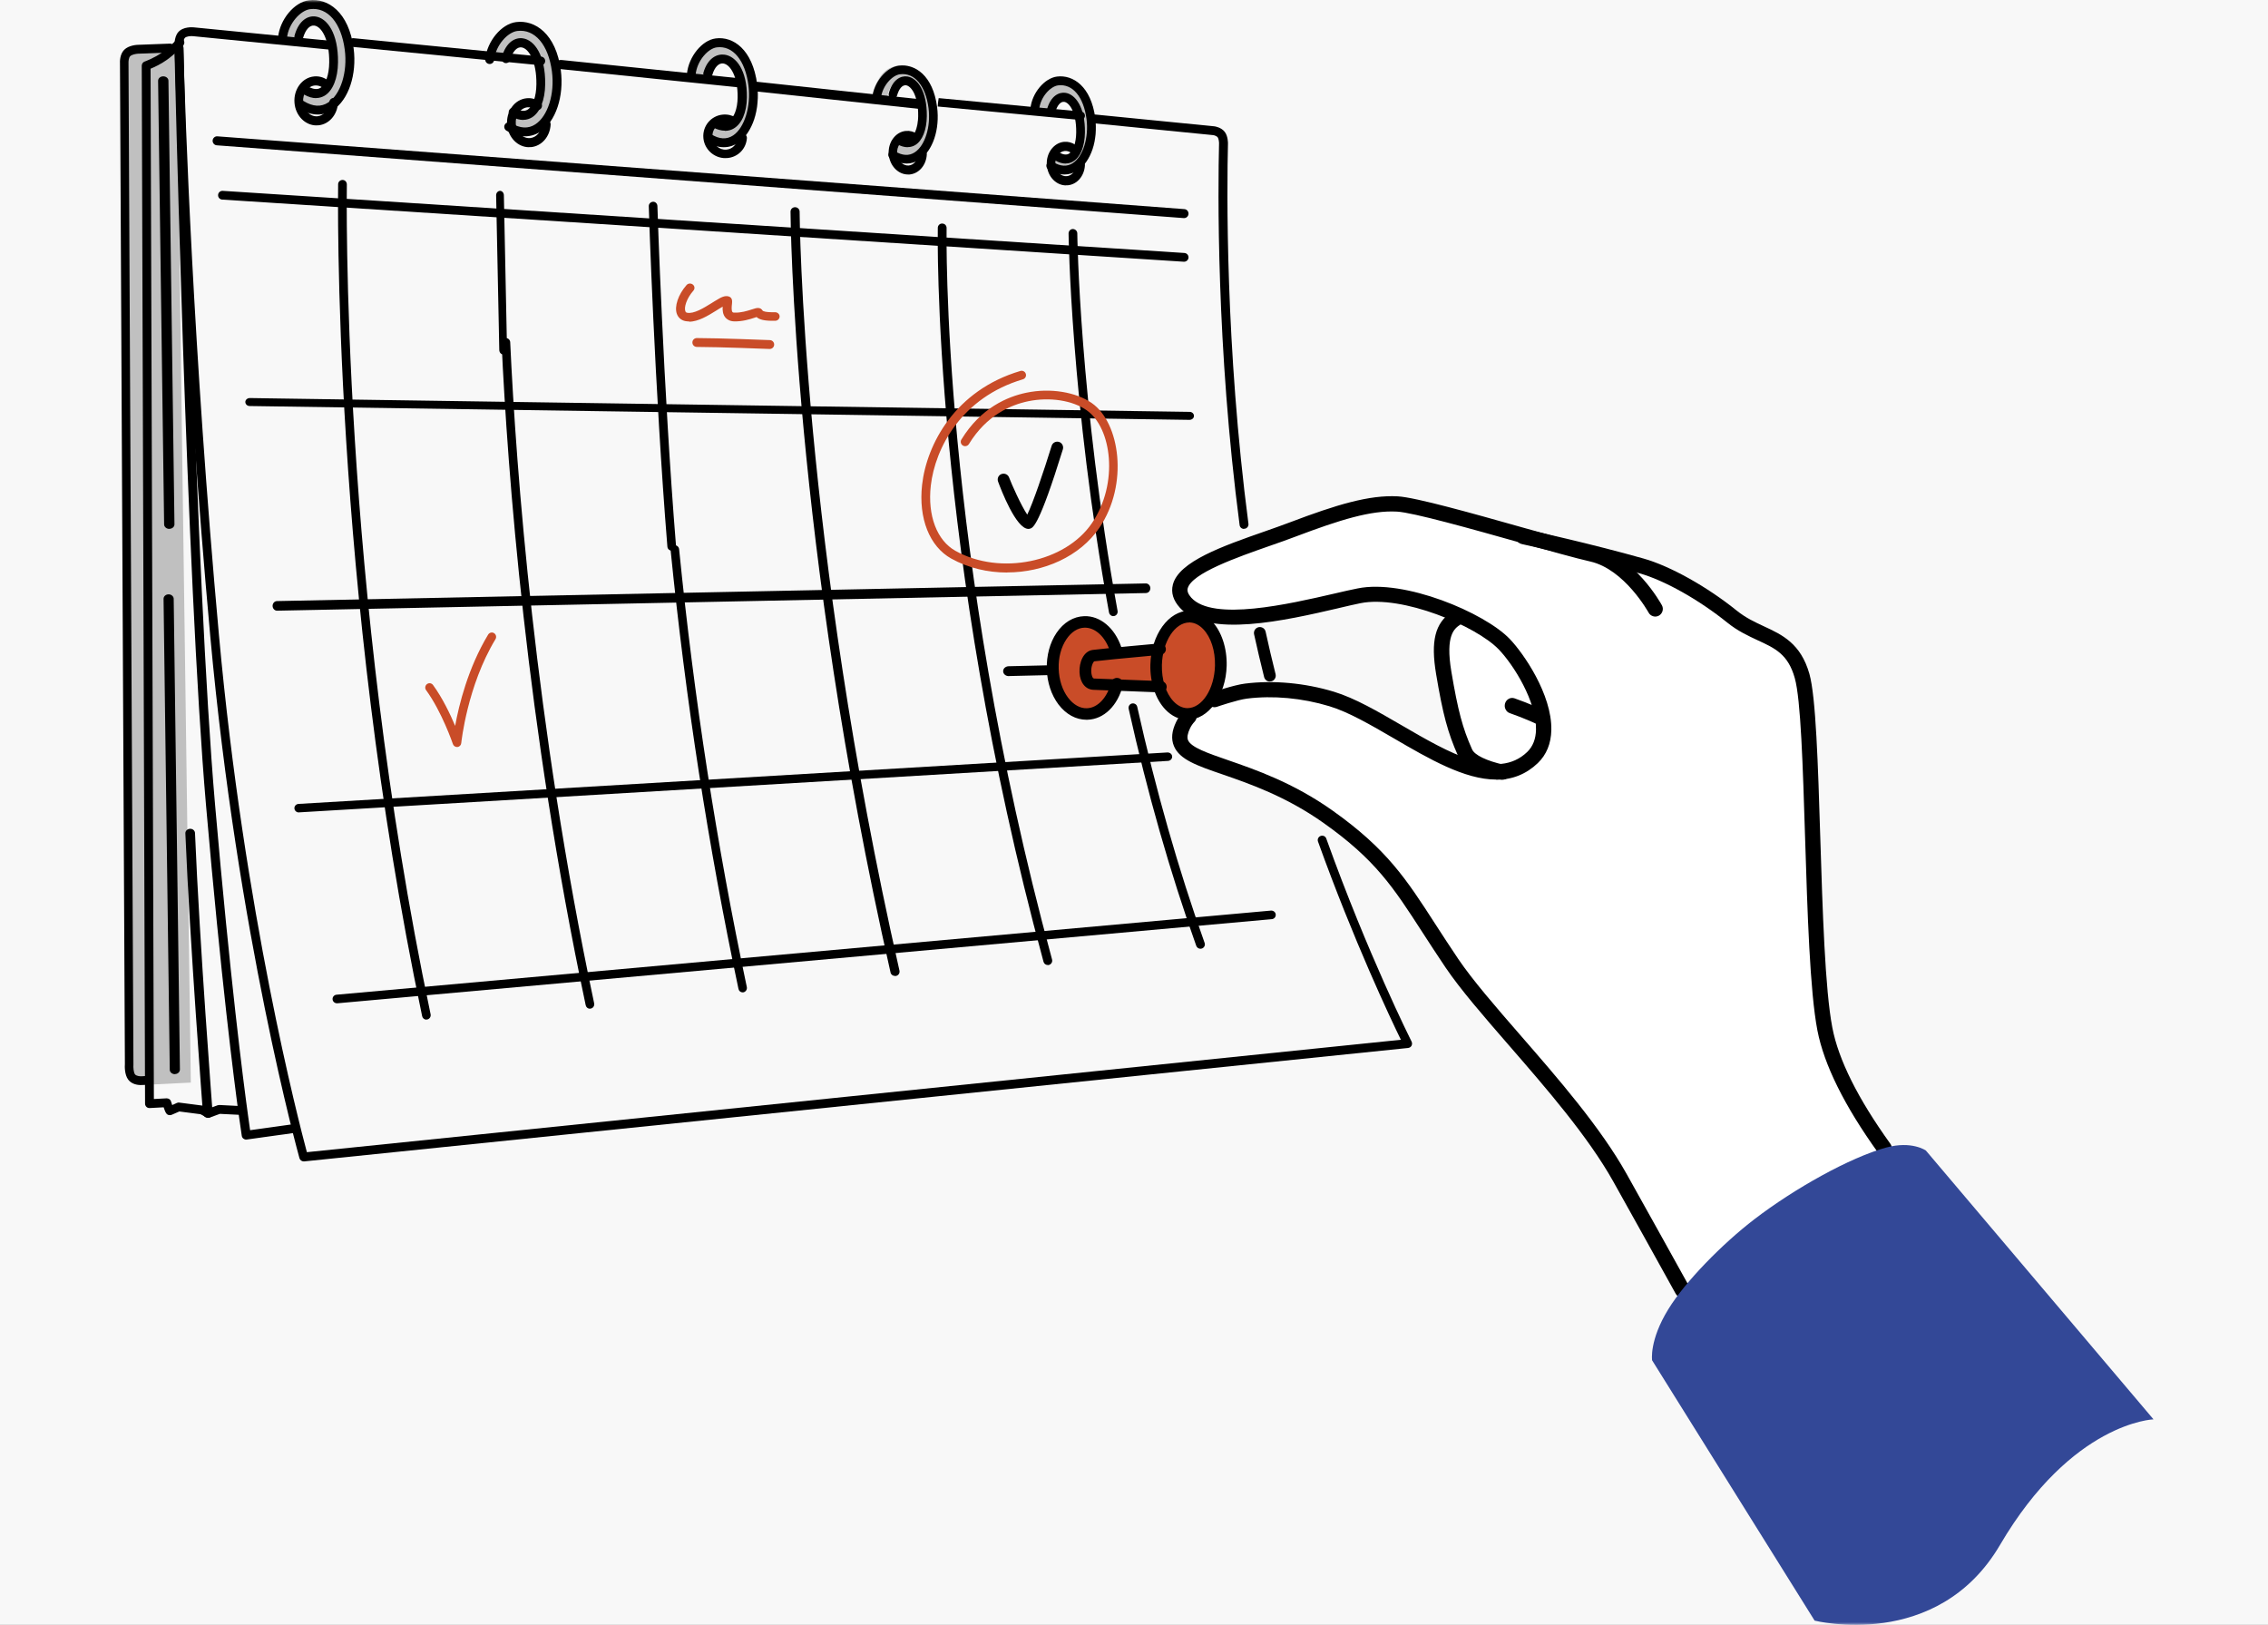 <?xml version="1.0" encoding="UTF-8"?>
<svg width="416px" height="298px" viewBox="0 0 416 298" version="1.1" xmlns="http://www.w3.org/2000/svg" xmlns:xlink="http://www.w3.org/1999/xlink">
    <rect x="0" y="0" width="416" height="298" fill="#333333" stroke="none"/>
    <title>WhenEnroll_Illo_desktop</title>
    <defs>
        <rect id="path-1" x="0" y="0" width="416" height="298"></rect>
    </defs>
    <g id="Blog" stroke="none" stroke-width="1" fill="none" fill-rule="evenodd">
        <g id="Article-NavigatingCoverage-Desktop" transform="translate(-752, -6268)">
            <g id="WhenEnroll_Illo_desktop" transform="translate(752, 6268)">
                <mask id="mask-2" fill="white">
                    <use xlink:href="#path-1"></use>
                </mask>
                <use id="Mask" fill="#F8F8F8" xlink:href="#path-1"></use>
                <g id="ShiningThroughCIDP_Illustrations_00b" mask="url(#mask-2)">
                    <g transform="translate(22, 0)">
                        <polygon id="Path" fill="#C0C0C0" fill-rule="evenodd" points="1.016 10.726 2.492 9.298 10.405 9 13 198.545 3.757 199 1.681 197.557 1 10.726"></polygon>
                        <path d="M224.847,94.108 C224.847,94.108 231.498,91.647 240.099,94.061 C249.423,96.678 260.052,99.342 260.052,99.342 L279.943,104.028 C279.943,104.028 285.241,106.206 289.502,108.698 C293.748,111.189 297.867,114.857 297.867,114.857 C297.867,114.857 306.5,118.148 307.978,121.627 C310.493,127.55 310.352,137.439 310.604,147.892 C310.698,151.716 310.887,161.009 311.185,169.174 C311.468,176.916 311.799,183.451 313.67,191.192 C315.226,197.633 324,210.782 324,210.782 C324,210.782 311.61,215.107 301.217,222.817 C292.144,229.572 287.112,237 287.112,237 C287.112,237 281.185,224.839 271.986,211.064 C266.688,203.134 260.807,196.239 254.297,189.077 C250.885,185.331 247.395,180.943 243.37,175.176 C239.785,170.02 236.734,164.598 232.379,159.505 C229.533,156.182 225.602,152.782 222.394,150.462 C215.838,145.729 207.944,142.72 202.142,140.746 C197.52,139.179 194.186,138.709 194.186,135.277 C194.186,134.493 195.02,131.562 199.029,129.666 C200.617,128.914 202.661,128.162 204.878,127.739 C208.636,127.018 212.913,126.955 216.309,127.394 C224.957,128.522 233.967,134.979 240.539,138.442 C246.294,141.482 250.194,141.639 250.194,141.639 C250.194,141.639 247.741,140.668 246.86,138.959 C244.879,135.104 243.354,127.974 242.505,123.037 C241.294,115.938 245.335,113.227 245.335,113.227 C245.335,113.227 234.989,109.231 229.879,109.434 C224.831,109.638 219.863,111.378 214.926,112.333 C208.007,113.65 201.576,114.167 198.856,113.399 C192.221,111.503 193.887,107.319 195.208,106.143 C198.306,103.416 203.793,101.363 210.161,99.185 C219.611,95.972 224.831,94.108 224.831,94.108 L224.847,94.108 Z" id="Path" fill="#FFFFFF" fill-rule="nonzero"></path>
                        <path d="M30,6.977 C30,6.977 30.687,3.863 32.502,2.228 C34.134,0.749 36.819,0.655 38.299,1.683 C39.596,2.586 40.878,4.486 41.488,6.868 C42.342,10.247 42.113,14.435 40.908,16.771 C38.009,22.408 33.219,18.951 33.219,18.951 L33.89,16.335 C33.89,16.335 36.102,17.674 37.613,16.195 C38.986,14.856 39.352,11.259 39.184,10.138 C38.635,6.557 37.826,4.096 35.721,4.081 C33.6,4.081 33.021,7.288 33.021,7.288 L30.015,6.977 L30,6.977 Z" id="Path" fill="#C0C0C0" fill-rule="evenodd"></path>
                        <path d="M68,10.977 C68,10.977 68.687,7.863 70.502,6.228 C72.134,4.749 74.819,4.655 76.299,5.683 C77.596,6.586 78.878,8.486 79.488,10.868 C80.342,14.247 80.113,18.435 78.908,20.771 C76.009,26.408 71.219,22.951 71.219,22.951 L71.89,20.335 C71.89,20.335 74.102,21.674 75.613,20.195 C76.986,18.856 77.352,15.259 77.184,14.138 C76.62,10.557 75.826,8.096 73.721,8.081 C71.6,8.081 71.021,11.288 71.021,11.288 L68.015,10.977 L68,10.977 Z" id="Path" fill="#C0C0C0" fill-rule="evenodd"></path>
                        <path d="M105,13.676 C105,13.676 105.688,10.734 107.504,9.163 C109.131,7.762 111.807,7.67 113.293,8.655 C114.592,9.502 115.875,11.304 116.485,13.568 C117.346,16.771 117.111,20.744 115.906,22.946 C113.011,28.275 108.223,25.01 108.223,25.01 L108.896,22.531 C108.896,22.531 111.102,23.793 112.62,22.392 C113.981,21.129 114.357,17.71 114.185,16.648 C113.622,13.244 112.839,10.919 110.727,10.904 C108.614,10.904 108.036,13.937 108.036,13.937 L105.031,13.645 L105,13.676 Z" id="Path" fill="#C0C0C0" fill-rule="evenodd"></path>
                        <path d="M138.015,17.338 C138.015,17.338 138.648,14.556 140.297,13.093 C141.793,11.774 144.244,11.694 145.601,12.61 C146.788,13.414 147.975,15.119 148.531,17.257 C149.317,20.28 149.101,24.027 147.991,26.117 C145.324,31.15 140.945,28.063 140.945,28.063 L141.562,25.731 C141.562,25.731 143.581,26.921 144.969,25.603 C146.218,24.413 146.572,21.197 146.403,20.184 C145.894,16.984 145.169,14.781 143.227,14.765 C141.284,14.765 140.76,17.627 140.76,17.627 L138,17.338 L138.015,17.338 Z" id="Path" fill="#C0C0C0" fill-rule="evenodd"></path>
                        <path d="M168.016,20.034 C168.016,20.034 168.645,17.42 170.298,16.026 C171.794,14.79 174.249,14.711 175.603,15.572 C176.799,16.324 177.964,17.936 178.531,19.94 C179.318,22.789 179.098,26.312 177.996,28.284 C175.336,33.027 170.959,30.116 170.959,30.116 L171.573,27.908 C171.573,27.908 173.588,29.035 174.973,27.783 C176.233,26.656 176.563,23.619 176.406,22.68 C175.902,19.658 175.162,17.592 173.226,17.576 C171.29,17.576 170.755,20.284 170.755,20.284 L168,20.018 L168.016,20.034 Z" id="Path" fill="#C0C0C0" fill-rule="evenodd"></path>
                        <path d="M172.618,116.378 C172.618,116.378 174.171,113.913 177.277,114.422 C180.383,114.93 182.293,119.397 182.293,119.397 L190.43,118.55 C190.43,118.55 193.194,111.526 198.101,113.282 C201.906,114.637 202.076,121.938 201.983,122.678 C201.409,127.329 199.514,131.596 194.265,130.256 C192.386,129.779 190.663,125.527 190.663,125.527 L182.541,125.342 C182.541,125.342 181.206,129.024 179.156,130.441 C177.463,131.612 175.258,130.764 173.332,129.548 C172.292,128.885 170.926,125.096 171.003,121.985 C171.081,118.812 172.618,116.347 172.618,116.347 L172.618,116.378 Z" id="Path" fill="#C94C28" fill-rule="evenodd"></path>
                        <g id="Group" stroke-width="1" fill="none" fill-rule="evenodd" transform="translate(193, 91)">
                            <path d="M59.403,51.374 C53.801,51.374 47.324,47.605 41.003,43.93 C36.696,41.427 32.638,39.066 29.002,37.955 C23.977,36.423 18.499,35.922 13.614,36.548 C11.819,36.782 8.058,38.065 8.011,38.081 C7.59,38.221 7.137,38.002 6.981,37.58 C6.841,37.158 7.059,36.704 7.481,36.548 C7.637,36.485 11.445,35.203 13.395,34.953 C18.499,34.296 24.211,34.827 29.454,36.423 C33.262,37.58 37.414,39.989 41.799,42.538 C50.57,47.636 59.653,52.923 65.474,47.339 C66.645,46.229 67.253,44.696 67.285,42.804 C67.378,37.549 63.149,30.667 60.246,27.664 C56.017,23.285 42.174,17.452 34.355,19.062 C33.169,19.313 31.717,19.641 30.204,20.001 C20.824,22.175 6.653,25.444 1.8,20.095 C0.707,18.89 0.317,17.639 0.629,16.388 C1.628,12.447 9.525,9.679 17.157,7.02 C18.811,6.441 20.371,5.894 21.776,5.362 C30.235,2.156 36.134,0.357 41.269,0.639 C44.452,0.811 54.971,3.767 64.257,6.379 C69.516,7.864 74.495,9.256 77.086,9.851 C84.405,11.508 89.04,19.97 89.243,20.329 C89.462,20.72 89.305,21.205 88.915,21.424 C88.525,21.643 88.041,21.487 87.823,21.096 C87.776,21.017 83.328,12.932 76.727,11.43 C74.105,10.836 69.111,9.428 63.82,7.943 C55.08,5.487 44.187,2.422 41.191,2.25 C36.337,1.984 30.609,3.735 22.354,6.863 C20.933,7.395 19.357,7.958 17.703,8.537 C11.148,10.836 2.986,13.682 2.206,16.779 C2.018,17.483 2.284,18.218 3.001,19 C7.215,23.645 21.386,20.376 29.845,18.421 C31.374,18.062 32.841,17.733 34.043,17.483 C42.455,15.747 56.844,21.831 61.417,26.554 C63.914,29.135 69.017,36.517 68.908,42.851 C68.861,45.197 68.081,47.105 66.598,48.528 C64.46,50.577 62.025,51.406 59.388,51.406 L59.403,51.374 Z" id="Path" fill="#000000" fill-rule="nonzero"></path>
                            <path d="M59.403,51.969 C53.645,51.969 47.074,48.153 40.722,44.446 C36.431,41.959 32.404,39.598 28.83,38.518 C23.867,37.017 18.499,36.517 13.692,37.127 C11.96,37.345 8.245,38.612 8.214,38.628 C7.855,38.753 7.481,38.722 7.137,38.565 C6.809,38.409 6.56,38.112 6.435,37.768 C6.185,37.033 6.575,36.251 7.309,36 C7.465,35.938 11.32,34.624 13.349,34.374 C18.546,33.717 24.336,34.249 29.657,35.86 C33.528,37.033 37.71,39.472 42.127,42.037 C50.726,47.042 59.606,52.203 65.115,46.917 C66.161,45.916 66.707,44.524 66.738,42.788 C66.832,37.705 62.696,30.996 59.872,28.071 C55.72,23.786 42.158,18.077 34.527,19.626 C33.387,19.86 32.03,20.173 30.578,20.517 L30.391,20.564 C20.871,22.769 6.497,26.085 1.425,20.47 C0.192,19.109 -0.245,17.686 0.13,16.216 C1.207,11.978 9.244,9.162 17.032,6.441 C18.686,5.862 20.231,5.315 21.636,4.783 C30.172,1.546 36.134,-0.253 41.378,0.029 C44.624,0.201 55.174,3.172 64.491,5.8 C69.501,7.207 74.682,8.662 77.288,9.256 C84.858,10.977 89.633,19.657 89.836,20.017 C90.195,20.689 89.945,21.534 89.274,21.909 C88.947,22.081 88.572,22.128 88.213,22.018 C87.854,21.909 87.558,21.674 87.386,21.346 C87.339,21.268 82.985,13.401 76.68,11.978 C74.042,11.383 69.033,9.976 63.742,8.49 C55.018,6.034 44.171,2.985 41.237,2.828 C36.493,2.562 30.828,4.314 22.634,7.411 C21.214,7.958 19.638,8.506 17.984,9.084 C11.897,11.211 3.563,14.136 2.845,16.92 C2.721,17.42 2.939,17.968 3.501,18.609 C7.481,23.004 21.433,19.782 29.767,17.858 C31.327,17.498 32.779,17.154 33.996,16.92 C42.58,15.153 57.25,21.346 61.9,26.163 C64.444,28.806 69.672,36.36 69.548,42.866 C69.501,45.369 68.658,47.418 67.066,48.95 C64.959,50.968 62.4,52 59.466,52 L59.403,51.969 Z M17.843,35.703 C21.589,35.703 25.49,36.282 29.174,37.392 C32.872,38.518 36.961,40.896 41.3,43.414 C47.542,47.042 53.972,50.78 59.403,50.78 C62.072,50.78 64.288,49.889 66.208,48.059 C67.581,46.745 68.299,44.978 68.33,42.788 C68.44,36.642 63.445,29.432 61.011,26.914 C56.532,22.269 42.423,16.326 34.183,18.015 C32.982,18.265 31.53,18.593 30.001,18.953 C21.402,20.939 7.028,24.255 2.596,19.36 C1.753,18.421 1.441,17.498 1.659,16.591 C2.518,13.182 10.493,10.398 17.531,7.927 C19.185,7.348 20.746,6.801 22.166,6.269 C30.5,3.11 36.29,1.343 41.237,1.608 C44.312,1.78 55.221,4.846 63.992,7.317 C69.282,8.803 74.261,10.21 76.867,10.805 C83.687,12.353 88.151,20.423 88.338,20.767 C88.369,20.845 88.431,20.861 88.478,20.877 C88.51,20.877 88.572,20.892 88.65,20.861 C88.744,20.814 88.79,20.658 88.744,20.564 C88.556,20.22 84.03,11.978 76.976,10.382 C74.339,9.788 69.142,8.318 64.132,6.91 C54.877,4.314 44.406,1.358 41.269,1.186 C36.259,0.92 30.406,2.688 22.01,5.878 C20.606,6.41 19.045,6.957 17.375,7.536 C10.227,10.038 2.143,12.869 1.222,16.498 C0.957,17.561 1.285,18.609 2.252,19.672 C6.872,24.771 20.84,21.549 30.094,19.407 L30.282,19.36 C31.749,19.016 33.122,18.703 34.261,18.468 C42.236,16.826 56.376,22.785 60.683,27.242 C63.648,30.308 67.987,37.377 67.878,42.804 C67.846,44.868 67.175,46.526 65.896,47.762 C59.747,53.658 50.476,48.262 41.518,43.054 C37.164,40.52 33.044,38.127 29.298,36.986 C24.133,35.422 18.514,34.906 13.489,35.547 C11.585,35.797 7.73,37.111 7.683,37.127 C7.574,37.173 7.512,37.299 7.543,37.408 C7.574,37.502 7.715,37.58 7.824,37.549 C7.839,37.549 11.647,36.235 13.536,35.985 C14.925,35.813 16.376,35.719 17.843,35.719 L17.843,35.703 Z" id="Shape" fill="#000000" fill-rule="nonzero"></path>
                        </g>
                        <g id="Group" stroke-width="1" fill="none" fill-rule="evenodd" transform="translate(193, 130)">
                            <path d="M93.587,107.405 C93.305,107.405 93.023,107.249 92.882,106.983 C89.28,100.471 84.894,92.581 81.416,86.398 C76.732,78.024 68.994,69.133 62.165,61.29 C57.622,56.062 53.314,51.115 50.604,47.092 C49.022,44.76 47.644,42.616 46.422,40.722 C41.002,32.347 37.744,27.291 28.126,20.466 C21.155,15.519 14.404,13.203 9.485,11.497 C4.864,9.9 1.809,8.851 0.87,6.613 C0.4,5.501 0.525,4.202 1.261,2.668 C1.559,2.042 1.982,1.431 2.499,0.868 C2.796,0.539 3.313,0.523 3.642,0.821 C3.971,1.118 3.987,1.635 3.689,1.964 C3.282,2.402 2.953,2.871 2.718,3.357 C2.201,4.452 2.076,5.313 2.358,5.971 C3.016,7.552 5.961,8.554 10.018,9.963 C15.046,11.7 21.923,14.064 29.066,19.135 C38.95,26.148 42.459,31.58 47.785,39.829 C49.006,41.723 50.385,43.852 51.951,46.185 C54.614,50.129 58.875,55.044 63.402,60.226 C70.279,68.131 78.08,77.1 82.842,85.616 C86.303,91.799 90.705,99.704 94.308,106.216 C94.527,106.607 94.386,107.092 93.995,107.311 C93.869,107.374 93.744,107.405 93.603,107.405 L93.587,107.405 Z" id="Path" fill="#000000" fill-rule="nonzero"></path>
                            <path d="M93.587,108 C93.07,108 92.616,107.718 92.366,107.28 C88.763,100.768 84.377,92.879 80.915,86.696 C76.263,78.384 68.54,69.508 61.742,61.681 C57.183,56.438 52.876,51.475 50.134,47.421 C48.552,45.089 47.174,42.929 45.936,41.035 C40.563,32.723 37.321,27.698 27.781,20.936 C20.889,16.052 14.184,13.735 9.297,12.044 C4.504,10.401 1.355,9.305 0.321,6.816 C-0.211,5.533 -0.086,4.092 0.729,2.402 C1.058,1.713 1.512,1.056 2.076,0.445 C2.593,-0.118 3.486,-0.15 4.049,0.367 C4.613,0.884 4.645,1.776 4.128,2.339 C3.752,2.731 3.47,3.153 3.266,3.592 C2.828,4.515 2.702,5.235 2.906,5.736 C3.47,7.067 6.446,8.1 10.206,9.399 C15.265,11.152 22.189,13.531 29.41,18.65 C39.388,25.726 42.929,31.204 48.286,39.501 C49.523,41.41 50.902,43.539 52.453,45.84 C55.1,49.754 59.345,54.653 63.841,59.819 C70.749,67.755 78.565,76.74 83.359,85.303 C86.82,91.501 91.222,99.391 94.825,105.902 C95.201,106.576 94.95,107.421 94.277,107.797 C94.073,107.906 93.838,107.969 93.603,107.969 L93.587,108 Z M3.078,1.181 C3.078,1.181 2.953,1.197 2.922,1.244 C2.436,1.76 2.06,2.324 1.778,2.903 C1.12,4.28 0.995,5.407 1.402,6.362 C2.248,8.366 5.193,9.383 9.657,10.917 C14.639,12.639 21.437,14.972 28.47,19.965 C38.182,26.853 41.472,31.94 46.923,40.377 C48.145,42.271 49.539,44.416 51.105,46.748 C53.8,50.74 58.092,55.671 62.619,60.883 C69.464,68.757 77.218,77.679 81.933,86.101 C85.395,92.284 89.797,100.189 93.399,106.701 C93.478,106.842 93.619,106.842 93.697,106.795 C93.807,106.732 93.838,106.607 93.791,106.497 C90.188,99.985 85.802,92.096 82.325,85.897 C77.594,77.429 69.809,68.491 62.948,60.617 C58.421,55.404 54.144,50.489 51.466,46.513 C49.915,44.197 48.536,42.068 47.315,40.189 C42.004,31.971 38.511,26.555 28.721,19.621 C21.641,14.596 14.811,12.248 9.814,10.526 C5.444,9.023 2.561,8.021 1.794,6.206 C1.449,5.376 1.574,4.359 2.17,3.106 C2.42,2.574 2.781,2.042 3.235,1.557 C3.313,1.463 3.313,1.322 3.235,1.244 C3.188,1.197 3.141,1.181 3.078,1.181 L3.078,1.181 Z" id="Shape" fill="#000000" fill-rule="nonzero"></path>
                        </g>
                        <g id="Group" stroke-width="1" fill="none" fill-rule="evenodd" transform="translate(256, 97)">
                            <path d="M67.606,114.403 C67.356,114.403 67.106,114.293 66.949,114.073 C60.823,105.554 57.12,98.089 55.932,91.897 C54.557,84.714 54.104,70.349 53.666,56.471 C53.26,43.474 52.869,31.183 51.76,27.207 C50.462,22.602 47.9,21.407 44.633,19.899 C42.946,19.113 41.039,18.233 39.211,16.755 C33.96,12.512 27.537,8.913 22.88,7.592 C12.878,4.763 1.345,2.249 1.22,2.217 C0.783,2.123 0.501,1.683 0.595,1.259 C0.689,0.819 1.126,0.536 1.548,0.63 C1.658,0.661 13.253,3.192 23.302,6.021 C28.162,7.388 34.804,11.113 40.211,15.482 C41.883,16.834 43.618,17.635 45.29,18.421 C48.634,19.977 51.806,21.439 53.291,26.767 C54.463,30.932 54.838,43.316 55.26,56.424 C55.698,70.255 56.135,84.541 57.495,91.598 C58.636,97.57 62.261,104.816 68.231,113.13 C68.497,113.491 68.418,113.994 68.043,114.261 C67.903,114.371 67.731,114.418 67.575,114.418 L67.606,114.403 Z" id="Path" fill="#000000" fill-rule="nonzero"></path>
                            <path d="M67.606,114.984 C67.153,114.984 66.731,114.764 66.481,114.403 C60.308,105.821 56.573,98.277 55.354,91.991 C53.963,84.761 53.525,70.396 53.088,56.503 C52.682,43.505 52.306,31.246 51.197,27.348 C49.978,23.01 47.634,21.91 44.383,20.417 C42.664,19.616 40.727,18.72 38.836,17.195 C33.632,12.999 27.303,9.431 22.708,8.143 C13.519,5.549 3.127,3.223 1.142,2.783 C0.736,2.689 0.423,2.469 0.22,2.154 C0.017,1.84 -0.046,1.463 0.033,1.101 C0.111,0.74 0.329,0.426 0.642,0.221 C0.955,0.017 1.33,-0.046 1.689,0.033 C2.955,0.316 13.972,2.752 23.474,5.439 C28.396,6.838 35.116,10.594 40.586,15.011 C42.211,16.315 43.899,17.101 45.555,17.871 C48.884,19.411 52.306,21.014 53.885,26.594 C55.073,30.822 55.463,43.222 55.87,56.345 C56.307,70.176 56.745,84.447 58.089,91.456 C59.214,97.35 62.793,104.517 68.731,112.768 C68.95,113.067 69.043,113.444 68.981,113.821 C68.918,114.198 68.715,114.513 68.418,114.733 C68.184,114.906 67.903,115 67.606,115 L67.606,114.984 Z M1.408,1.164 C1.408,1.164 1.314,1.18 1.283,1.196 C1.252,1.211 1.205,1.259 1.189,1.337 C1.173,1.447 1.252,1.573 1.361,1.604 C3.408,2.06 13.832,4.386 23.052,6.98 C27.787,8.315 34.288,11.962 39.586,16.252 C41.352,17.683 43.227,18.547 44.868,19.317 C48.15,20.842 50.963,22.146 52.322,27.018 C53.463,31.073 53.838,43.379 54.244,56.424 C54.682,70.318 55.119,84.635 56.495,91.755 C57.667,97.869 61.339,105.256 67.418,113.711 C67.559,113.916 67.668,113.806 67.731,113.758 C67.793,113.711 67.809,113.648 67.825,113.617 C67.825,113.586 67.825,113.523 67.778,113.444 C61.745,105.051 58.089,97.727 56.932,91.676 C55.573,84.573 55.119,70.255 54.682,56.408 C54.276,43.316 53.885,30.995 52.744,26.892 C51.322,21.832 48.415,20.48 45.055,18.924 C43.352,18.138 41.586,17.305 39.851,15.907 C34.491,11.584 27.943,7.907 23.146,6.555 C13.675,3.883 2.689,1.447 1.47,1.18 C1.439,1.18 1.408,1.18 1.392,1.18 L1.408,1.164 Z" id="Shape" fill="#000000" fill-rule="nonzero"></path>
                        </g>
                        <g id="Group" stroke-width="1" fill="none" fill-rule="evenodd" transform="translate(241, 112)">
                            <path d="M12.558,30.421 C12.558,30.421 12.431,30.421 12.367,30.406 C8.172,29.468 5.74,28.123 4.945,26.309 C3.118,22.197 2.228,18.882 0.988,11.548 C0.003,5.747 0.766,2.604 3.579,0.727 C3.96,0.477 4.469,0.571 4.723,0.946 C4.977,1.322 4.882,1.822 4.5,2.072 C3.007,3.073 1.497,4.684 2.609,11.282 C3.817,18.475 4.675,21.696 6.439,25.668 C6.996,26.919 9.237,28.045 12.733,28.827 C13.178,28.92 13.448,29.358 13.353,29.796 C13.273,30.171 12.924,30.421 12.558,30.421 Z" id="Path" fill="#000000" fill-rule="nonzero"></path>
                            <path d="M12.558,31 C12.447,31 12.351,31 12.24,30.969 C7.854,29.984 5.279,28.529 4.405,26.544 C2.562,22.384 1.656,19.038 0.416,11.642 C-0.601,5.575 0.209,2.275 3.261,0.243 C3.912,-0.195 4.787,-0.023 5.232,0.618 C5.677,1.259 5.502,2.119 4.85,2.557 C3.817,3.245 2.069,4.402 3.213,11.188 C4.421,18.319 5.263,21.524 7.012,25.433 C7.472,26.481 9.666,27.544 12.892,28.264 C13.257,28.342 13.575,28.561 13.782,28.873 C13.988,29.186 14.052,29.561 13.957,29.921 C13.814,30.562 13.241,31 12.574,31 L12.558,31 Z M4.04,1.165 C4.04,1.165 3.944,1.165 3.912,1.197 C1.322,2.932 0.639,5.888 1.576,11.439 C2.8,18.725 3.69,22.009 5.486,26.074 C6.201,27.685 8.553,28.952 12.495,29.827 L12.542,29.827 C12.653,29.827 12.733,29.765 12.765,29.655 C12.781,29.561 12.701,29.421 12.59,29.389 C9.983,28.795 6.694,27.716 5.883,25.887 C4.103,21.868 3.229,18.616 2.005,11.36 C0.829,4.418 2.498,2.666 4.151,1.556 C4.246,1.494 4.278,1.353 4.214,1.243 C4.167,1.181 4.103,1.15 4.024,1.15 L4.04,1.165 Z" id="Shape" fill="#000000" fill-rule="nonzero"></path>
                        </g>
                        <g id="Group" stroke-width="1" fill="none" fill-rule="evenodd" transform="translate(254, 128)">
                            <path d="M6.643,4.408 C6.536,4.408 6.429,4.392 6.322,4.328 C6.291,4.328 3.952,3.208 1.123,2.215 C0.71,2.071 0.481,1.607 0.618,1.175 C0.756,0.743 1.199,0.503 1.612,0.647 C4.517,1.655 6.857,2.776 6.964,2.824 C7.361,3.016 7.53,3.496 7.361,3.912 C7.224,4.216 6.948,4.392 6.643,4.392 L6.643,4.408 Z" id="Path" fill="#000000" fill-rule="nonzero"></path>
                            <path d="M6.643,5 C6.444,5 6.26,4.952 6.077,4.872 C6.046,4.872 3.753,3.768 0.939,2.792 C0.588,2.68 0.313,2.423 0.144,2.071 C-0.024,1.735 -0.039,1.335 0.068,0.983 C0.175,0.631 0.42,0.327 0.756,0.151 C1.077,-0.025 1.444,-0.041 1.796,0.071 C4.395,0.983 6.566,1.975 7.163,2.247 C7.53,2.423 7.774,2.696 7.912,3.064 C8.034,3.416 8.034,3.816 7.881,4.152 C7.667,4.664 7.178,4.984 6.643,4.984 L6.643,5 Z M1.368,1.207 C1.368,1.207 1.291,1.207 1.276,1.223 C1.245,1.223 1.199,1.271 1.169,1.351 C1.138,1.431 1.169,1.495 1.169,1.527 C1.169,1.559 1.215,1.607 1.291,1.639 C4.181,2.648 6.536,3.768 6.566,3.784 L6.643,3.784 C6.643,3.784 6.796,3.752 6.841,3.656 C6.887,3.56 6.841,3.4 6.734,3.352 C6.123,3.064 3.997,2.087 1.444,1.207 C1.413,1.207 1.398,1.207 1.368,1.207 Z" id="Shape" fill="#000000" fill-rule="nonzero"></path>
                        </g>
                        <g id="Group" stroke-width="1" fill="none" fill-rule="evenodd" transform="translate(170, 113)">
                            <path d="M7.285,18.74 C5.441,18.74 3.709,17.793 2.378,16.05 C1.095,14.354 0.341,12.092 0.277,9.692 C0.213,7.278 0.822,4.985 2.009,3.228 C3.26,1.378 4.992,0.324 6.9,0.278 C9.691,0.201 12.257,2.356 13.411,5.765 C13.556,6.177 13.315,6.62 12.882,6.758 C12.449,6.896 11.984,6.666 11.84,6.254 C10.909,3.533 8.985,1.791 6.948,1.852 C5.617,1.883 4.35,2.677 3.42,4.068 C2.41,5.566 1.897,7.537 1.945,9.631 C2.009,11.725 2.635,13.681 3.741,15.118 C4.767,16.463 6.05,17.197 7.397,17.151 C9.498,17.09 11.407,15.103 12.112,12.199 C12.225,11.771 12.657,11.511 13.107,11.603 C13.556,11.695 13.828,12.122 13.732,12.55 C12.834,16.234 10.364,18.648 7.446,18.725 C7.397,18.725 7.349,18.725 7.301,18.725 L7.285,18.74 Z" id="Path" fill="#000000" fill-rule="nonzero"></path>
                            <path d="M7.285,19 C5.345,19 3.533,18.007 2.153,16.203 C0.838,14.461 0.069,12.153 0.004,9.692 C-0.06,7.232 0.566,4.878 1.785,3.075 C3.084,1.149 4.896,0.064 6.884,0.003 C9.787,-0.089 12.465,2.158 13.668,5.673 C13.86,6.223 13.54,6.819 12.962,7.003 C12.385,7.186 11.759,6.88 11.567,6.33 C10.669,3.701 8.857,2.081 6.932,2.112 C5.682,2.142 4.511,2.891 3.613,4.221 C2.635,5.673 2.121,7.599 2.185,9.631 C2.25,11.679 2.859,13.574 3.917,14.965 C4.896,16.249 6.131,16.937 7.349,16.891 C9.338,16.845 11.118,14.935 11.808,12.138 C11.872,11.863 12.048,11.633 12.305,11.481 C12.561,11.328 12.85,11.297 13.139,11.358 C13.427,11.419 13.668,11.588 13.828,11.832 C13.989,12.077 14.037,12.352 13.973,12.627 C13.042,16.417 10.476,18.924 7.43,19 L7.285,19 L7.285,19 Z M7.029,0.538 C7.029,0.538 6.948,0.538 6.9,0.538 C5.088,0.583 3.436,1.592 2.234,3.365 C1.079,5.077 0.47,7.323 0.55,9.677 C0.614,12.031 1.352,14.247 2.602,15.897 C3.869,17.563 5.537,18.48 7.285,18.48 L7.413,18.48 C10.204,18.404 12.577,16.066 13.443,12.505 C13.475,12.367 13.443,12.229 13.379,12.107 C13.299,11.985 13.171,11.908 13.026,11.878 C12.882,11.847 12.738,11.878 12.609,11.939 C12.481,12.015 12.385,12.138 12.353,12.275 C11.615,15.301 9.611,17.38 7.381,17.426 C7.349,17.426 7.301,17.426 7.269,17.426 C5.89,17.426 4.543,16.662 3.501,15.286 C2.378,13.804 1.72,11.817 1.656,9.662 C1.592,7.507 2.137,5.489 3.164,3.946 C4.158,2.479 5.489,1.638 6.916,1.607 C6.948,1.607 6.997,1.607 7.045,1.607 C9.161,1.607 11.134,3.396 12.08,6.192 C12.176,6.468 12.481,6.62 12.786,6.529 C13.074,6.437 13.235,6.131 13.139,5.856 C12.032,2.616 9.627,0.553 7.013,0.553 L7.029,0.538 Z" id="Shape" fill="#000000" fill-rule="nonzero"></path>
                        </g>
                        <g id="Group" stroke-width="1" fill="none" fill-rule="evenodd" transform="translate(189, 112)">
                            <path d="M6.821,19.734 C6.821,19.734 6.775,19.734 6.759,19.734 C5.362,19.719 4.042,19.093 2.939,17.936 C1.184,16.106 0.19,13.088 0.268,9.898 L0.268,9.898 C0.408,4.535 3.514,0.203 7.241,0.266 C8.638,0.281 9.958,0.907 11.061,2.064 C12.816,3.894 13.81,6.912 13.732,10.102 C13.592,15.434 10.502,19.734 6.821,19.734 L6.821,19.734 Z M7.179,1.876 C4.368,1.876 1.992,5.473 1.868,9.945 L1.868,9.945 C1.79,12.713 2.629,15.293 4.088,16.826 C4.88,17.654 5.812,18.108 6.775,18.124 C6.775,18.124 6.806,18.124 6.821,18.124 C9.632,18.124 12.008,14.527 12.132,10.055 C12.21,7.287 11.371,4.707 9.912,3.174 C9.12,2.346 8.188,1.892 7.225,1.876 C7.225,1.876 7.194,1.876 7.179,1.876 Z" id="Shape" fill="#000000" fill-rule="nonzero"></path>
                            <path d="M6.821,20 L6.744,20 C5.284,19.984 3.902,19.328 2.753,18.124 C0.951,16.231 -0.074,13.167 0.004,9.898 C0.144,4.41 3.343,0 7.163,0 L7.241,0 C8.716,0.016 10.098,0.672 11.247,1.876 C13.049,3.769 14.074,6.833 13.996,10.102 C13.856,15.559 10.642,20 6.821,20 L6.821,20 Z M7.163,0.532 C3.622,0.532 0.656,4.722 0.532,9.914 C0.454,13.041 1.433,15.981 3.125,17.764 C4.181,18.874 5.439,19.453 6.759,19.468 L6.821,19.734 L6.821,19.468 C10.362,19.468 13.344,15.262 13.468,10.086 C13.546,6.959 12.567,4.019 10.875,2.236 C9.819,1.126 8.561,0.547 7.241,0.532 L7.163,0.532 L7.163,0.532 Z M6.821,18.389 C5.75,18.389 4.741,17.905 3.902,17.013 C2.396,15.434 1.526,12.791 1.604,9.945 C1.728,5.348 4.213,1.626 7.179,1.626 L7.256,1.626 C8.266,1.626 9.259,2.111 10.114,3.002 C11.62,4.582 12.49,7.224 12.412,10.07 C12.303,14.668 9.803,18.389 6.837,18.389 L6.821,18.389 Z M7.163,1.892 L7.163,2.158 C4.492,2.158 2.225,5.661 2.116,9.961 C2.054,12.666 2.846,15.168 4.275,16.654 C5.02,17.435 5.89,17.858 6.775,17.873 C9.492,17.873 11.744,14.371 11.853,10.07 C11.915,7.365 11.123,4.863 9.694,3.378 C8.949,2.596 8.079,2.174 7.194,2.158 L7.148,1.892 L7.163,1.892 Z M1.06,10.195 L1.06,9.664 C1.06,9.664 1.06,9.664 1.06,9.664 L1.06,10.195 Z" id="Shape" fill="#000000" fill-rule="nonzero"></path>
                        </g>
                        <g id="Group" stroke-width="1" fill="none" fill-rule="evenodd" transform="translate(176, 118)">
                            <path d="M14.907,8.726 C14.907,8.726 14.892,8.726 14.876,8.726 L2.582,8.253 C1.255,8.207 0.351,7.049 0.257,5.311 C0.163,3.588 0.912,1.652 2.441,1.454 C4.267,1.21 14.252,0.295 14.673,0.265 C15.11,0.234 15.516,0.539 15.547,0.981 C15.594,1.408 15.266,1.805 14.814,1.835 C14.705,1.835 4.438,2.78 2.644,3.024 C2.285,3.07 1.786,4.045 1.848,5.25 C1.848,5.402 1.942,6.668 2.613,6.698 L14.907,7.171 C15.36,7.186 15.703,7.552 15.688,7.994 C15.672,8.421 15.313,8.756 14.876,8.756 L14.907,8.726 Z" id="Path" fill="#000000" fill-rule="nonzero"></path>
                            <path d="M14.907,8.985 L14.845,8.985 C14.845,8.985 2.582,8.512 2.582,8.512 C1.115,8.466 0.101,7.216 0.007,5.326 C-0.086,3.481 0.725,1.423 2.426,1.195 C4.282,0.951 14.564,0.006 14.673,0.006 C15.251,-0.055 15.781,0.387 15.844,0.951 C15.906,1.53 15.469,2.033 14.876,2.094 L14.564,2.125 C7.964,2.734 3.752,3.146 2.722,3.283 C2.566,3.329 2.098,4.122 2.16,5.235 C2.192,5.692 2.348,6.424 2.675,6.439 L14.97,6.911 C15.563,6.942 16.015,7.43 16,7.994 C15.968,8.558 15.5,9 14.923,9 L14.907,8.985 Z M14.751,0.509 C14.751,0.509 14.72,0.509 14.705,0.509 C14.611,0.509 4.329,1.454 2.488,1.698 C1.099,1.881 0.444,3.68 0.522,5.296 C0.6,6.896 1.411,7.948 2.597,7.994 L14.892,8.466 L14.892,8.726 C14.892,8.726 14.907,8.466 14.907,8.466 C15.204,8.466 15.438,8.238 15.454,7.963 C15.454,7.674 15.235,7.43 14.939,7.415 L2.644,6.942 C1.755,6.911 1.63,5.524 1.614,5.25 C1.552,4.045 2.051,2.841 2.644,2.75 C3.689,2.612 7.902,2.201 14.502,1.591 L14.814,1.561 C15.11,1.53 15.329,1.271 15.313,0.981 C15.282,0.707 15.048,0.509 14.767,0.509 L14.751,0.509 Z" id="Shape" fill="#000000" fill-rule="nonzero"></path>
                        </g>
                        <g id="Group" stroke-width="1" fill="none" fill-rule="evenodd" transform="translate(162, 122)">
                            <path d="M1.051,1.775 C0.631,1.775 0.285,1.484 0.27,1.113 C0.27,0.729 0.601,0.425 1.021,0.412 L8.949,0.226 C9.399,0.2 9.73,0.518 9.745,0.888 C9.745,1.272 9.414,1.576 8.994,1.59 L1.066,1.775 C1.066,1.775 1.066,1.775 1.051,1.775 Z" id="Path" fill="#000000" fill-rule="nonzero"></path>
                            <path d="M1.066,2 L1.036,2 C0.465,2 0.015,1.616 0,1.113 C0,0.875 0.09,0.637 0.285,0.465 C0.48,0.293 0.736,0.187 1.006,0.187 L8.934,0.001 C9.204,-0.012 9.459,0.068 9.67,0.226 C9.865,0.385 9.985,0.623 10,0.875 C10,1.113 9.91,1.351 9.715,1.524 C9.52,1.696 9.264,1.801 8.994,1.801 L1.066,1.987 L1.066,2 Z M8.994,0.451 C8.994,0.451 8.979,0.451 8.964,0.451 L1.036,0.637 C0.901,0.637 0.766,0.69 0.676,0.782 C0.586,0.875 0.526,0.994 0.541,1.113 C0.541,1.365 0.781,1.563 1.066,1.563 L1.081,1.563 L9.009,1.378 C9.144,1.378 9.279,1.325 9.369,1.232 C9.459,1.14 9.52,1.021 9.52,0.901 C9.52,0.769 9.459,0.65 9.354,0.571 C9.264,0.504 9.144,0.465 9.024,0.465 L8.994,0.451 Z" id="Shape" fill="#000000" fill-rule="nonzero"></path>
                        </g>
                        <path d="M77.196,11.969 C77.196,11.969 77.149,11.969 77.118,11.969 L42.754,8.607 C42.315,8.561 41.971,8.171 42.002,7.736 C42.049,7.3 42.409,6.958 42.864,7.004 L47.612,7.471 L77.275,10.381 C77.713,10.428 78.043,10.817 77.996,11.269 C77.949,11.689 77.604,12 77.196,12 L77.196,11.969 Z" id="Path" fill="#000000" fill-rule="nonzero"></path>
                        <path d="M113.207,15.984 C113.207,15.984 113.16,15.984 113.129,15.984 L80.716,12.664 C80.283,12.616 79.958,12.213 80.004,11.746 C80.051,11.295 80.453,10.956 80.886,11.005 L81.026,11.005 C81.026,11.005 113.284,14.324 113.284,14.324 C113.717,14.372 114.042,14.775 113.996,15.243 C113.949,15.678 113.609,16 113.207,16 L113.207,15.984 Z" id="Path" fill="#000000" fill-rule="nonzero"></path>
                        <path d="M146.873,20 L116.732,16.773 C116.289,16.721 115.957,16.292 116.005,15.795 C116.052,15.314 116.447,14.953 116.906,15.005 L147,18.232 L146.968,19.125 L146.889,20 L146.873,20 Z" id="Path" fill="#000000" fill-rule="nonzero"></path>
                        <path d="M176.202,22 C176.202,22 176.156,22 176.125,22 L150,19.532 L150.062,18.758 L150.171,18 L150.249,18 C150.249,18 176.28,20.454 176.28,20.454 C176.716,20.498 177.042,20.87 176.996,21.301 C176.949,21.703 176.607,22 176.202,22 Z" id="Path" fill="#000000" fill-rule="nonzero"></path>
                        <path d="M206.166,97 C205.761,97 205.418,96.702 205.371,96.294 C201.07,63.606 201.397,34.431 201.6,26.275 C201.6,25.977 201.522,25.412 201.35,25.177 C201.179,24.957 200.743,24.816 200.556,24.785 L178.721,22.62 C178.285,22.573 177.958,22.181 178.004,21.726 C178.051,21.287 178.441,20.957 178.893,21.004 L200.758,23.169 C200.914,23.185 202.021,23.373 202.644,24.189 C203.236,24.957 203.236,26.165 203.236,26.29 C203.034,34.431 202.722,63.48 206.992,96.059 C207.054,96.498 206.743,96.906 206.306,96.969 C206.275,96.969 206.228,96.969 206.197,96.969 L206.166,97 Z" id="Path" fill="#000000" fill-rule="nonzero"></path>
                        <g id="Group" stroke-width="1" fill="none" fill-rule="evenodd" transform="translate(208, 115)">
                            <path d="M2.935,9.732 C2.57,9.732 2.236,9.479 2.14,9.116 C1.472,6.464 0.852,3.828 0.295,1.256 C0.2,0.814 0.486,0.388 0.931,0.293 C1.377,0.198 1.806,0.482 1.902,0.924 C2.458,3.465 3.079,6.101 3.731,8.721 C3.842,9.163 3.572,9.605 3.126,9.716 C3.063,9.732 2.999,9.747 2.92,9.747 L2.935,9.732 Z" id="Path" fill="#000000" fill-rule="nonzero"></path>
                            <path d="M2.935,10 C2.442,10 1.997,9.669 1.87,9.179 C1.202,6.512 0.581,3.86 0.025,1.319 C-0.039,1.035 0.025,0.751 0.168,0.498 C0.327,0.261 0.565,0.088 0.852,0.024 C1.138,-0.039 1.424,0.024 1.663,0.167 C1.917,0.324 2.076,0.561 2.14,0.845 C2.697,3.371 3.301,6.007 3.969,8.643 C4.033,8.927 4.001,9.211 3.842,9.463 C3.699,9.716 3.46,9.89 3.174,9.953 C3.094,9.968 2.999,9.984 2.904,9.984 L2.935,10 Z M1.09,0.545 C1.09,0.545 1.011,0.545 0.979,0.545 C0.836,0.577 0.709,0.656 0.629,0.782 C0.55,0.908 0.518,1.05 0.55,1.192 C1.106,3.734 1.727,6.385 2.395,9.037 C2.474,9.321 2.792,9.511 3.063,9.432 C3.206,9.4 3.333,9.306 3.397,9.179 C3.46,9.053 3.492,8.911 3.46,8.769 C2.792,6.133 2.172,3.497 1.615,0.956 C1.583,0.814 1.504,0.687 1.377,0.608 C1.281,0.545 1.186,0.53 1.09,0.53 L1.09,0.545 Z" id="Shape" fill="#000000" fill-rule="nonzero"></path>
                        </g>
                        <path d="M33.71,213 C33.35,213 33.037,212.765 32.927,212.405 C32.817,211.997 21.56,171.548 16.565,116.655 C11.79,64.158 10.365,21.03 10.036,8.998 C9.989,8.575 9.864,6.883 10.678,5.912 C11.586,4.831 13.387,5.004 13.575,5.019 L38.877,7.51 L38.814,8.325 L38.705,9.124 L13.402,6.633 C12.948,6.586 12.15,6.664 11.899,6.962 C11.602,7.306 11.57,8.293 11.633,8.842 C11.633,8.873 11.633,8.889 11.633,8.92 C11.962,20.889 13.387,64.001 18.162,116.498 C22.797,167.428 32.833,205.872 34.289,211.308 L234.955,190.692 C233.06,186.822 226.327,172.613 219.751,154.347 C219.595,153.924 219.814,153.469 220.237,153.313 C220.659,153.156 221.129,153.376 221.27,153.798 C228.927,175.12 236.834,190.864 236.912,191.021 C237.037,191.256 237.021,191.538 236.912,191.773 C236.787,192.008 236.552,192.164 236.286,192.196 L33.788,213 C33.788,213 33.726,213 33.71,213 L33.71,213 Z" id="Path" fill="#000000" fill-rule="nonzero"></path>
                        <path d="M3.844,199 C3.377,199 2.203,198.906 1.526,198.015 C0.819,197.092 0.879,195.513 0.909,195.122 L0.006,11.644 C-0.009,11.362 -0.054,9.986 0.773,9.142 C1.601,8.297 3.121,8.219 3.302,8.219 L9.187,8 C9.608,8 9.969,8.328 10,8.782 C10.015,9.235 9.683,9.595 9.247,9.626 L3.362,9.845 C2.911,9.861 2.158,10.017 1.872,10.314 C1.601,10.596 1.556,11.284 1.571,11.565 L2.474,195.169 C2.474,195.169 2.474,195.216 2.474,195.231 C2.429,195.747 2.504,196.686 2.76,197.03 C3.001,197.342 3.663,197.405 3.949,197.389 L4.672,197.342 C5.108,197.327 5.469,197.655 5.484,198.109 C5.514,198.562 5.183,198.937 4.747,198.953 L4.039,198.984 C4.039,198.984 3.949,198.984 3.859,198.984 L3.844,199 Z" id="Path" fill="#000000" fill-rule="nonzero"></path>
                        <path d="M23.159,209 C22.761,209 22.411,208.718 22.347,208.311 C22.347,208.311 22.172,207.152 21.838,204.772 C20.947,198.305 18.576,179.812 15.792,147.727 C12.18,106.105 10.016,9.803 10,8.832 C10,8.378 10.35,8.017 10.811,8 C11.273,7.971 11.639,8.346 11.655,8.8 C11.671,9.771 13.835,106.027 17.447,147.586 C20.231,179.639 22.602,198.101 23.493,204.553 C23.668,205.79 23.795,206.698 23.875,207.278 L32.069,206.134 C32.515,206.072 32.928,206.385 32.992,206.823 C33.056,207.262 32.737,207.669 32.292,207.732 L23.286,208.984 C23.286,208.984 23.206,208.984 23.175,208.984 L23.159,209 Z" id="Path" fill="#000000" fill-rule="nonzero"></path>
                        <path d="M195.2,40 C195.2,40 195.153,40 195.137,40 L17.753,26.649 C17.315,26.617 16.971,26.217 17.002,25.77 C17.033,25.322 17.424,24.97 17.863,25.002 L195.247,38.353 C195.685,38.385 196.029,38.785 195.998,39.233 C195.967,39.664 195.607,40 195.184,40 L195.2,40 Z" id="Path" fill="#000000" fill-rule="nonzero"></path>
                        <path d="M195.183,48 C195.183,48 195.152,48 195.136,48 L18.754,36.607 C18.315,36.576 17.971,36.202 18.002,35.75 C18.033,35.298 18.425,34.971 18.864,35.002 L195.246,46.395 C195.685,46.426 196.029,46.8 195.998,47.252 C195.967,47.673 195.606,48 195.183,48 L195.183,48 Z" id="Path" fill="#000000" fill-rule="nonzero"></path>
                        <path d="M196.167,77 L196.167,77 L23.801,74.465 C23.346,74.465 23,74.127 23,73.718 C23,73.31 23.393,73 23.833,73 L27.367,73.056 L196.199,75.535 C196.654,75.535 197,75.873 197,76.282 C197,76.676 196.623,77 196.183,77 L196.167,77 Z" id="Path" fill="#000000" fill-rule="nonzero"></path>
                        <path d="M32.818,149 C32.394,149 32.033,148.684 32.002,148.264 C31.971,147.828 32.316,147.467 32.755,147.437 L192.135,138 C192.606,138 192.967,138.301 192.998,138.721 C193.029,139.157 192.684,139.518 192.245,139.548 L32.865,148.985 C32.865,148.985 32.834,148.985 32.818,148.985 L32.818,149 Z" id="Path" fill="#000000" fill-rule="nonzero"></path>
                        <path d="M39.805,184 C39.397,184 39.036,183.695 39.004,183.282 C38.957,182.855 39.287,182.458 39.742,182.427 L211.117,167.002 C211.556,166.972 211.964,167.277 211.996,167.72 C212.043,168.148 211.713,168.545 211.258,168.575 L39.883,184 C39.883,184 39.836,184 39.805,184 Z" id="Path" fill="#000000" fill-rule="nonzero"></path>
                        <path d="M28.813,112 C28.375,112 28.016,111.61 28,111.136 C28,110.644 28.344,110.254 28.797,110.237 L188.172,107 C188.609,107 188.984,107.373 189,107.864 C189,108.356 188.656,108.746 188.203,108.763 L28.828,112 L28.828,112 L28.813,112 Z" id="Path" fill="#000000" fill-rule="nonzero"></path>
                        <path d="M36.299,21 C35.191,21 34.036,20.651 32.881,19.954 C32.501,19.716 32.375,19.209 32.612,18.829 C32.85,18.448 33.356,18.322 33.736,18.559 C35.397,19.574 36.9,19.653 38.198,18.797 C40.492,17.292 41.774,13.219 41.236,9.114 C40.587,4.185 38.103,1.269 34.875,1.681 C33.134,1.903 30.903,4.28 30.634,7.006 C30.587,7.45 30.191,7.783 29.732,7.735 C29.289,7.687 28.957,7.291 29.005,6.832 C29.337,3.567 31.979,0.381 34.669,0.049 C38.119,-0.395 41.979,2.172 42.866,8.892 C43.483,13.662 41.932,18.306 39.1,20.16 C38.245,20.715 37.296,21 36.299,21 L36.299,21 Z" id="Path" fill="#000000" fill-rule="nonzero"></path>
                        <path d="M35.992,18 C35.366,18 34.599,17.823 33.723,17.307 C33.331,17.082 33.19,16.582 33.41,16.179 C33.629,15.776 34.114,15.631 34.505,15.857 C35.413,16.373 36.164,16.469 36.743,16.131 C37.714,15.551 38.371,13.714 38.387,11.442 C38.434,7.333 37.025,4.9 35.679,4.691 C34.818,4.562 34.02,5.432 33.582,6.979 C33.457,7.414 33.003,7.672 32.58,7.543 C32.158,7.414 31.907,6.947 32.032,6.512 C32.831,3.628 34.568,2.822 35.914,3.031 C37.995,3.337 40.061,6.077 39.999,11.442 C39.967,14.375 39.044,16.647 37.541,17.549 C37.15,17.774 36.634,17.984 35.961,17.984 L35.992,18 Z" id="Path" fill="#000000" fill-rule="nonzero"></path>
                        <path d="M36.047,23 C33.978,23 32.202,21.213 32.017,18.862 C31.816,16.383 33.422,14.209 35.63,14.016 C36.479,13.935 37.313,14.161 38.054,14.66 C38.425,14.918 38.533,15.433 38.286,15.819 C38.039,16.206 37.544,16.318 37.174,16.061 C36.742,15.771 36.263,15.642 35.769,15.674 C34.456,15.787 33.484,17.156 33.607,18.717 C33.731,20.279 34.92,21.438 36.232,21.326 C37.406,21.213 38.317,20.134 38.394,18.749 C38.425,18.299 38.795,17.944 39.243,17.961 C39.691,17.993 40.015,18.379 39.999,18.846 C39.876,21.068 38.347,22.807 36.386,22.984 C36.278,22.984 36.17,22.984 36.062,22.984 L36.047,23 Z" id="Path" fill="#000000" fill-rule="nonzero"></path>
                        <path d="M74.299,25 C73.191,25 72.036,24.651 70.881,23.954 C70.501,23.716 70.375,23.209 70.612,22.829 C70.85,22.448 71.356,22.322 71.736,22.559 C73.397,23.574 74.9,23.653 76.198,22.797 C78.492,21.292 79.774,17.219 79.236,13.114 C78.587,8.185 76.087,5.269 72.875,5.681 C71.134,5.903 68.903,8.28 68.634,11.006 C68.587,11.45 68.191,11.783 67.732,11.735 C67.289,11.687 66.957,11.291 67.005,10.832 C67.337,7.567 69.979,4.381 72.669,4.049 C76.119,3.605 79.979,6.172 80.866,12.892 C81.483,17.662 79.932,22.306 77.1,24.16 C76.245,24.715 75.296,25 74.299,25 L74.299,25 Z" id="Path" fill="#000000" fill-rule="nonzero"></path>
                        <path d="M73.992,22 C73.366,22 72.599,21.823 71.723,21.307 C71.331,21.082 71.19,20.582 71.41,20.179 C71.629,19.776 72.114,19.631 72.505,19.857 C73.413,20.373 74.164,20.469 74.743,20.131 C75.714,19.551 76.371,17.714 76.387,15.442 C76.434,11.333 75.025,8.9 73.679,8.691 C72.818,8.562 72.02,9.448 71.582,10.979 C71.457,11.414 71.003,11.672 70.58,11.543 C70.158,11.414 69.907,10.947 70.032,10.512 C70.831,7.628 72.568,6.822 73.914,7.031 C75.995,7.337 78.061,10.077 77.999,15.442 C77.967,18.375 77.044,20.647 75.541,21.549 C75.15,21.774 74.634,21.984 73.961,21.984 L73.992,22 Z" id="Path" fill="#000000" fill-rule="nonzero"></path>
                        <path d="M75.046,27 C72.977,27 71.201,25.213 71.016,22.862 C70.923,21.687 71.232,20.528 71.896,19.61 C72.576,18.676 73.549,18.113 74.629,18.016 C75.479,17.935 76.313,18.161 77.054,18.66 C77.424,18.918 77.533,19.433 77.285,19.819 C77.038,20.206 76.544,20.318 76.174,20.061 C75.741,19.771 75.263,19.642 74.768,19.674 C74.135,19.739 73.579,20.077 73.163,20.624 C72.746,21.204 72.545,21.944 72.607,22.717 C72.746,24.279 73.919,25.438 75.232,25.326 C76.405,25.213 77.316,24.134 77.394,22.749 C77.424,22.299 77.795,21.928 78.243,21.961 C78.691,21.993 79.015,22.379 78.999,22.846 C78.876,25.068 77.347,26.807 75.386,26.984 C75.278,26.984 75.17,26.984 75.062,26.984 L75.046,27 Z" id="Path" fill="#000000" fill-rule="nonzero"></path>
                        <path d="M110.749,27 C109.715,27 108.65,26.666 107.585,25.999 C107.215,25.761 107.091,25.253 107.323,24.871 C107.554,24.49 108.048,24.363 108.418,24.601 C109.931,25.554 111.304,25.618 112.493,24.824 C114.561,23.426 115.764,19.502 115.286,15.689 C114.7,11.051 112.415,8.303 109.468,8.684 C107.878,8.89 105.841,11.13 105.594,13.688 C105.548,14.133 105.162,14.466 104.714,14.419 C104.282,14.371 103.958,13.974 104.004,13.513 C104.313,10.399 106.767,7.365 109.267,7.048 C112.462,6.619 116.058,9.065 116.876,15.467 C117.447,20.01 116.011,24.411 113.372,26.19 C112.57,26.73 111.69,27 110.78,27 L110.749,27 Z" id="Path" fill="#000000" fill-rule="nonzero"></path>
                        <path d="M110.959,23.968 C110.321,23.968 109.569,23.795 108.702,23.32 C108.293,23.099 108.146,22.609 108.375,22.214 C108.604,21.819 109.111,21.677 109.52,21.898 C110.403,22.372 111.139,22.451 111.695,22.151 C112.643,21.613 113.281,19.922 113.298,17.852 C113.347,14.058 111.973,11.83 110.665,11.64 C109.83,11.529 109.062,12.32 108.653,13.742 C108.522,14.169 108.048,14.422 107.606,14.295 C107.165,14.169 106.903,13.711 107.034,13.284 C107.835,10.581 109.569,9.838 110.926,10.028 C113.003,10.328 115.064,12.857 114.998,17.883 C114.966,20.618 114.05,22.736 112.545,23.589 C112.153,23.81 111.629,24 110.959,24 L110.959,23.968 Z" id="Path" fill="#000000" fill-rule="nonzero"></path>
                        <path d="M111.049,29 C108.985,29 107.212,27.412 107.018,25.33 C106.809,23.127 108.421,21.195 110.614,21.015 C111.468,20.94 112.307,21.15 113.032,21.584 C113.419,21.824 113.532,22.303 113.274,22.663 C113.016,23.022 112.5,23.127 112.113,22.888 C111.694,22.633 111.227,22.528 110.759,22.558 C109.485,22.663 108.55,23.846 108.679,25.195 C108.808,26.543 109.953,27.547 111.227,27.442 C112.371,27.352 113.242,26.408 113.323,25.225 C113.355,24.79 113.742,24.476 114.209,24.491 C114.677,24.521 115.016,24.88 114.999,25.315 C114.87,27.292 113.355,28.835 111.388,28.985 C111.275,28.985 111.162,28.985 111.065,28.985 L111.049,29 Z" id="Path" fill="#000000" fill-rule="nonzero"></path>
                        <path d="M144.241,29.985 C143.296,29.985 142.304,29.678 141.313,29.079 C140.947,28.849 140.825,28.358 141.054,27.989 C141.283,27.621 141.771,27.498 142.137,27.728 C143.494,28.557 144.729,28.634 145.796,27.928 C147.672,26.7 148.754,23.216 148.312,19.824 C147.779,15.711 145.72,13.27 143.067,13.623 C141.633,13.807 139.804,15.772 139.575,18.044 C139.529,18.473 139.148,18.796 138.706,18.75 C138.279,18.704 137.959,18.32 138.004,17.875 C138.294,15.066 140.566,12.334 142.869,12.042 C145.827,11.659 149.136,13.854 149.883,19.625 C150.417,23.707 149.09,27.667 146.665,29.263 C145.918,29.754 145.11,30 144.256,30 L144.241,29.985 Z" id="Path" fill="#000000" fill-rule="nonzero"></path>
                        <path d="M144.47,27 C143.922,27 143.253,26.843 142.492,26.402 C142.112,26.182 141.975,25.695 142.188,25.301 C142.401,24.908 142.872,24.767 143.253,24.987 C143.998,25.412 144.607,25.49 145.063,25.223 C145.854,24.751 146.402,23.178 146.417,21.307 C146.463,17.438 145.078,15.786 144.211,15.645 C143.526,15.535 142.887,16.258 142.538,17.532 C142.416,17.957 141.975,18.208 141.564,18.082 C141.153,17.957 140.91,17.5 141.031,17.076 C141.731,14.559 143.253,13.852 144.439,14.025 C146.25,14.292 148.045,16.651 147.999,21.307 C147.969,23.839 147.178,25.82 145.869,26.607 C145.519,26.811 145.063,26.984 144.485,26.984 L144.47,27 Z" id="Path" fill="#000000" fill-rule="nonzero"></path>
                        <path d="M144.538,32 C142.74,32 141.197,30.402 141.017,28.326 C140.927,27.271 141.197,26.249 141.781,25.434 C142.38,24.603 143.22,24.092 144.164,24.012 C144.913,23.948 145.632,24.14 146.276,24.587 C146.636,24.843 146.741,25.354 146.501,25.737 C146.261,26.121 145.782,26.233 145.422,25.977 C145.078,25.737 144.688,25.626 144.298,25.658 C143.789,25.705 143.339,25.977 143.01,26.44 C142.665,26.92 142.5,27.543 142.56,28.182 C142.665,29.476 143.609,30.434 144.688,30.354 C145.632,30.259 146.366,29.364 146.441,28.214 C146.471,27.75 146.846,27.415 147.265,27.431 C147.7,27.463 148.014,27.846 147.999,28.31 C147.895,30.291 146.561,31.84 144.838,32 C144.748,32 144.643,32 144.553,32 L144.538,32 Z" id="Path" fill="#000000" fill-rule="nonzero"></path>
                        <path d="M173.241,32 C172.29,32 171.292,31.702 170.31,31.089 C169.935,30.854 169.811,30.352 170.045,29.975 C170.278,29.598 170.777,29.473 171.151,29.708 C172.508,30.54 173.724,30.603 174.784,29.912 C176.655,28.688 177.73,25.218 177.294,21.843 C176.764,17.746 174.722,15.313 172.071,15.658 C170.653,15.846 168.828,17.809 168.61,20.053 C168.563,20.493 168.174,20.823 167.722,20.776 C167.285,20.729 166.958,20.336 167.004,19.881 C167.285,17.071 169.561,14.339 171.869,14.041 C174.815,13.664 178.136,15.862 178.884,21.623 C179.414,25.705 178.089,29.677 175.657,31.262 C174.909,31.749 174.098,32 173.241,32 L173.241,32 Z" id="Path" fill="#000000" fill-rule="nonzero"></path>
                        <path d="M173.476,30 C172.918,30 172.266,29.839 171.506,29.406 C171.118,29.181 170.978,28.683 171.196,28.282 C171.413,27.88 171.894,27.736 172.282,27.961 C173.011,28.378 173.616,28.458 174.066,28.186 C174.842,27.72 175.385,26.162 175.4,24.3 C175.447,20.462 174.082,18.808 173.213,18.68 C172.546,18.583 171.925,19.29 171.568,20.542 C171.444,20.976 170.994,21.233 170.575,21.104 C170.156,20.976 169.908,20.51 170.032,20.077 C170.73,17.556 172.251,16.849 173.445,17.026 C175.245,17.299 177.061,19.659 176.998,24.3 C176.967,26.837 176.176,28.812 174.857,29.599 C174.516,29.807 174.051,29.984 173.461,29.984 L173.476,30 Z" id="Path" fill="#000000" fill-rule="nonzero"></path>
                        <path d="M173.538,34 C172.696,34 171.884,33.658 171.241,33.024 C170.537,32.341 170.108,31.381 170.016,30.323 C169.832,28.127 171.256,26.191 173.171,26.012 C173.921,25.947 174.641,26.142 175.284,26.582 C175.652,26.842 175.759,27.363 175.514,27.753 C175.269,28.143 174.779,28.257 174.411,27.997 C174.074,27.753 173.676,27.655 173.293,27.688 C172.237,27.785 171.471,28.908 171.578,30.177 C171.624,30.811 171.884,31.381 172.298,31.788 C172.696,32.178 173.186,32.357 173.676,32.308 C174.61,32.227 175.345,31.332 175.407,30.209 C175.437,29.738 175.805,29.396 176.249,29.412 C176.693,29.445 177.015,29.835 176.999,30.307 C176.892,32.276 175.56,33.837 173.829,33.984 C173.737,33.984 173.63,33.984 173.538,33.984 L173.538,34 Z" id="Path" fill="#000000" fill-rule="nonzero"></path>
                        <path d="M56.199,187 C55.83,187 55.507,186.734 55.43,186.359 C38.806,107.404 40.02,34.532 40.02,33.798 C40.02,33.344 40.404,33 40.834,33 C41.28,33 41.618,33.375 41.618,33.829 C41.618,34.548 40.404,107.248 56.982,186.015 C57.074,186.453 56.798,186.875 56.368,186.969 C56.306,186.969 56.26,186.984 56.199,186.984 L56.199,187 Z" id="Path" fill="#000000" fill-rule="nonzero"></path>
                        <path d="M70.297,65 C69.91,65 69.593,64.653 69.579,64.196 C69.428,56.744 69,35.835 69,35.804 C69,35.347 69.359,35 69.717,35 C70.117,35 70.421,35.378 70.421,35.819 C70.421,35.867 70.848,56.744 71,64.149 C71,64.606 70.697,64.968 70.31,64.984 C70.31,64.984 70.31,64.984 70.297,64.984 L70.297,65 Z" id="Path" fill="#000000" fill-rule="nonzero"></path>
                        <path d="M86.198,185 C85.83,185 85.507,184.733 85.43,184.357 C74.519,132.845 71.076,86.118 70.001,62.849 C69.985,62.394 70.323,62.018 70.754,62.002 C71.184,61.971 71.568,62.331 71.583,62.771 C72.659,85.993 76.102,132.609 86.982,184.011 C87.074,184.451 86.798,184.874 86.368,184.969 C86.306,184.969 86.26,184.984 86.198,184.984 L86.198,185 Z" id="Path" fill="#000000" fill-rule="nonzero"></path>
                        <path d="M101.19,100.984 C100.779,100.984 100.444,100.673 100.413,100.253 C98.067,71.31 96.985,37.98 97,37.793 C97,37.342 97.381,37.016 97.808,37 C98.25,37 98.585,37.373 98.585,37.824 C98.585,38.011 99.651,71.263 101.998,100.129 C102.028,100.565 101.708,100.953 101.282,101 C101.267,101 101.236,101 101.221,101 L101.19,100.984 Z" id="Path" fill="#000000" fill-rule="nonzero"></path>
                        <path d="M114.21,182 C113.847,182 113.529,181.75 113.453,181.36 C107.925,155.308 103.745,128.241 101.004,100.894 C100.959,100.457 101.277,100.051 101.701,100.004 C102.14,99.958 102.519,100.285 102.564,100.722 C105.29,128.007 109.47,155.027 114.982,181.017 C115.073,181.454 114.801,181.875 114.392,181.984 C114.331,181.984 114.286,182 114.225,182 L114.21,182 Z" id="Path" fill="#000000" fill-rule="nonzero"></path>
                        <path d="M142.147,178.984 C141.762,178.984 141.425,178.733 141.345,178.356 C123.385,99.147 123,39.414 123,38.817 C123,38.361 123.369,38 123.834,38 L123.834,38 C124.283,38 124.668,38.361 124.668,38.817 C124.668,39.414 125.053,98.99 142.981,178.01 C143.077,178.45 142.804,178.89 142.355,178.984 C142.291,178.984 142.227,179 142.179,179 L142.147,178.984 Z" id="Path" fill="#000000" fill-rule="nonzero"></path>
                        <path d="M170.186,176.984 C169.827,176.984 169.498,176.749 169.404,176.387 C148.903,101.1 149.999,42.384 150.014,41.787 C150.014,41.332 150.39,40.97 150.844,41.002 C151.298,41.002 151.642,41.379 151.626,41.834 C151.626,42.416 150.531,100.911 170.969,175.963 C171.094,176.403 170.828,176.843 170.406,176.969 C170.327,176.984 170.265,177 170.186,177 L170.186,176.984 Z" id="Path" fill="#000000" fill-rule="nonzero"></path>
                        <path d="M182.211,113 C181.823,113 181.497,112.734 181.419,112.342 C174.388,73.616 174,43.112 174,42.814 C174,42.36 174.357,42 174.792,42 C175.226,42.016 175.599,42.36 175.599,42.799 C175.599,43.096 175.987,73.476 182.987,112.045 C183.065,112.483 182.785,112.906 182.335,112.984 C182.289,112.984 182.242,112.984 182.195,112.984 L182.211,113 Z" id="Path" fill="#000000" fill-rule="nonzero"></path>
                        <path d="M198.185,174 C197.858,174 197.546,173.796 197.421,173.467 C192.632,160.046 188.451,145.418 185.019,129.991 C184.925,129.552 185.19,129.113 185.627,129.019 C186.064,128.925 186.501,129.191 186.594,129.63 C190.026,145.011 194.176,159.56 198.95,172.918 C199.106,173.342 198.887,173.796 198.466,173.953 C198.372,173.984 198.279,174 198.201,174 L198.185,174 Z" id="Path" fill="#000000" fill-rule="nonzero"></path>
                        <path d="M61.822,137 C61.485,137 61.179,136.783 61.072,136.457 C61.056,136.395 59.034,130.515 56.155,126.574 C55.894,126.218 55.971,125.721 56.323,125.457 C56.675,125.194 57.166,125.271 57.426,125.628 C59.172,128.017 60.581,130.98 61.485,133.121 C62.174,129.305 63.844,122.494 67.536,116.382 C67.765,116.009 68.256,115.885 68.623,116.118 C68.991,116.351 69.113,116.847 68.884,117.219 C63.691,125.799 62.619,136.178 62.603,136.286 C62.573,136.659 62.282,136.953 61.914,137 C61.883,137 61.853,137 61.822,137 L61.822,137 Z" id="Path" fill="#C94C28" fill-rule="nonzero"></path>
                        <path d="M162.721,105 C159.171,105 155.606,104.178 152.479,102.441 C148.492,100.224 146.443,95.045 147.131,88.92 C147.96,81.508 153.183,71.584 165.16,68.033 C165.582,67.909 166.035,68.142 166.161,68.576 C166.286,68.995 166.051,69.444 165.613,69.568 C154.387,72.887 149.508,82.159 148.726,89.091 C148.116,94.564 149.852,99.139 153.261,101.03 C161.454,105.589 173.384,103.155 178.294,95.929 C183.251,88.625 181.906,78.453 177.325,75.244 C174.729,73.429 170.539,72.778 166.614,73.584 C163.44,74.236 158.968,76.127 155.716,81.446 C155.481,81.818 154.981,81.942 154.605,81.71 C154.23,81.477 154.105,80.981 154.34,80.609 C157.889,74.809 162.799,72.732 166.286,72.018 C170.617,71.119 175.323,71.879 178.263,73.926 C183.423,77.539 185.065,88.812 179.639,96.813 C176.09,102.054 169.429,104.984 162.721,104.984 L162.721,105 Z" id="Path" fill="#C94C28" fill-rule="nonzero"></path>
                        <g id="Group" stroke-width="1" fill="none" fill-rule="evenodd" transform="translate(161, 81)">
                            <path d="M5.625,15.732 C3.411,15.732 0.35,7.306 0.318,7.227 C0.161,6.801 0.381,6.328 0.805,6.186 C1.229,6.028 1.7,6.249 1.841,6.675 C2.297,7.921 4.416,12.623 5.453,13.886 C6.363,12.276 8.467,6.296 10.147,0.852 C10.273,0.426 10.744,0.19 11.168,0.316 C11.592,0.442 11.827,0.9 11.701,1.341 C7.399,15.258 6.285,15.59 5.861,15.716 C5.782,15.732 5.704,15.748 5.625,15.748 L5.625,15.732 Z" id="Path" fill="#000000" fill-rule="nonzero"></path>
                            <path d="M5.625,16 C3.364,16 0.601,8.773 0.067,7.322 C-0.027,7.053 -0.027,6.754 0.099,6.485 C0.224,6.217 0.444,6.028 0.711,5.933 C1.276,5.744 1.888,6.012 2.093,6.58 C2.501,7.7 4.338,11.803 5.421,13.381 C6.442,11.314 8.389,5.633 9.896,0.758 C10.069,0.19 10.681,-0.126 11.246,0.048 C11.811,0.221 12.125,0.837 11.953,1.405 C7.604,15.464 6.473,15.795 5.939,15.953 C5.845,15.984 5.735,16 5.625,16 L5.625,16 Z M1.072,6.391 C1.072,6.391 0.946,6.391 0.884,6.422 C0.742,6.47 0.632,6.58 0.57,6.706 C0.507,6.833 0.507,6.99 0.554,7.132 C1.779,10.477 4.134,15.464 5.61,15.464 C5.672,15.464 5.719,15.464 5.767,15.448 C6.693,15.164 8.608,10.399 11.435,1.247 C11.529,0.963 11.356,0.647 11.073,0.568 C10.791,0.474 10.477,0.647 10.398,0.931 C8.781,6.154 6.646,12.324 5.688,14.028 L5.5,14.359 L5.248,14.059 C4.165,12.75 2.045,8.032 1.59,6.769 C1.512,6.548 1.308,6.406 1.072,6.406 L1.072,6.391 Z" id="Shape" fill="#000000" fill-rule="nonzero"></path>
                        </g>
                        <path d="M104.402,58.954 C104.148,58.954 103.893,58.924 103.655,58.878 C102.924,58.71 102.399,58.252 102.145,57.55 C101.668,56.191 102.399,54.024 103.925,52.283 C104.211,51.947 104.736,51.902 105.086,52.192 C105.436,52.466 105.483,52.97 105.181,53.306 C103.941,54.726 103.448,56.329 103.703,57.061 C103.766,57.26 103.877,57.321 104.021,57.351 C105.245,57.626 107.153,56.435 108.409,55.657 C108.663,55.504 108.901,55.352 109.124,55.214 L109.331,55.092 C110.189,54.558 110.968,54.13 111.684,54.375 C112.383,54.604 112.304,55.306 112.256,55.779 C112.208,56.161 112.129,56.97 112.351,57.229 C112.367,57.26 112.447,57.336 112.701,57.336 C113.925,57.382 115.054,57.016 115.881,56.756 C116.389,56.588 116.739,56.481 117.041,56.481 C117.407,56.481 117.693,56.649 117.9,56.985 C117.916,57.016 118.265,57.306 120.157,57.26 C120.618,57.26 120.984,57.596 121,58.023 C121,58.466 120.65,58.817 120.205,58.832 C118.17,58.878 117.264,58.603 116.771,58.145 C116.66,58.176 116.533,58.221 116.405,58.267 C115.515,58.557 114.164,58.985 112.622,58.939 C111.827,58.908 111.35,58.557 111.095,58.283 C110.571,57.702 110.507,56.893 110.555,56.237 C110.412,56.313 110.285,56.405 110.205,56.451 L109.967,56.588 C109.76,56.71 109.521,56.863 109.283,57.016 C107.9,57.87 106.087,59 104.386,59 L104.402,58.954 Z" id="Path" fill="#C94C28" fill-rule="nonzero"></path>
                        <path d="M119.183,64 C119.183,64 119.167,64 119.151,64 C119.057,64 109.853,63.625 105.817,63.625 C105.361,63.625 105,63.266 105,62.812 C105,62.359 105.361,62 105.817,62 C109.885,62 119.12,62.375 119.214,62.375 C119.67,62.391 120.015,62.766 119.999,63.219 C119.984,63.656 119.623,64 119.183,64 L119.183,64 Z" id="Path" fill="#C94C28" fill-rule="nonzero"></path>
                        <path d="M16.215,205 C16.091,205 15.966,204.969 15.842,204.906 L14.768,204.343 L10.893,203.842 C9.431,204.515 9.337,204.515 9.166,204.515 C8.575,204.515 8.373,204.155 8.015,203.076 L5.447,203.216 C5.229,203.216 5.011,203.154 4.856,202.997 C4.7,202.841 4.607,202.637 4.607,202.418 L4,12.054 C4,11.71 4.218,11.397 4.529,11.287 C4.545,11.287 6.256,10.661 7.657,9.676 C9.073,8.659 10.411,7.266 10.427,7.25 C10.738,6.922 11.236,6.922 11.562,7.219 C11.889,7.532 11.889,8.033 11.594,8.361 C11.531,8.424 10.131,9.879 8.59,10.99 C7.517,11.757 6.303,12.32 5.618,12.601 L6.225,201.558 L8.559,201.433 C8.933,201.433 9.259,201.636 9.368,201.996 C9.431,202.215 9.524,202.45 9.586,202.669 C9.851,202.544 10.162,202.403 10.442,202.278 C10.582,202.215 10.738,202.184 10.878,202.215 L15.126,202.763 C15.219,202.763 15.313,202.81 15.39,202.841 L16.277,203.31 L17.927,202.7 C18.036,202.669 18.145,202.653 18.238,202.653 L22.237,202.857 C22.688,202.872 23.015,203.263 22.999,203.701 C22.984,204.139 22.61,204.499 22.159,204.468 L18.331,204.28 L16.495,204.953 C16.402,204.984 16.308,205 16.215,205 L16.215,205 Z" id="Path" fill="#000000" fill-rule="nonzero"></path>
                        <path d="M10.078,197 C9.572,197 9.157,196.655 9.139,196.215 L9.139,196.183 C9.139,196.183 8,109.817 8,109.817 C8,109.361 8.416,109 8.922,109 L8.922,109 C9.428,109 9.843,109.361 9.861,109.801 L11,196.152 C11,196.592 10.602,196.984 10.078,196.984 C10.078,196.984 10.078,196.984 10.078,196.984 L10.078,197 Z" id="Path" fill="#000000" fill-rule="nonzero"></path>
                        <path d="M9.061,97 C8.546,97 8.123,96.64 8.104,96.201 L7,14.814 C7,14.36 7.423,14 7.939,14 C8.472,14 8.896,14.36 8.896,14.799 L8.988,21.688 L10,96.17 C10,96.624 9.577,96.984 9.061,96.984 L9.061,96.984 L9.061,97 Z" id="Path" fill="#000000" fill-rule="nonzero"></path>
                        <path d="M16.114,205 C15.655,205 15.264,204.673 15.23,204.253 C15.213,203.941 12.85,173.347 12.001,152.843 C11.984,152.391 12.358,152.017 12.85,152.002 C13.343,151.971 13.751,152.329 13.768,152.78 C14.618,173.254 16.981,203.832 16.998,204.144 C17.032,204.58 16.675,204.969 16.182,205 C16.165,205 16.148,205 16.114,205 L16.114,205 Z" id="Path" fill="#000000" fill-rule="nonzero"></path>
                        <path d="M281.031,249.477 C281.031,249.477 280.481,245.836 284.002,240.116 C287.115,235.038 293.907,228.115 299.802,223.598 C307.16,217.957 317.347,212.268 323.981,210.456 C328.666,209.174 331.245,211.003 331.245,211.003 L373,260.307 C373,260.307 358.081,260.791 344.843,283.342 C333.336,302.954 310.839,297.219 310.839,297.219 L281.031,249.477 L281.031,249.477 Z" id="Path" fill="#334897" fill-rule="evenodd"></path>
                    </g>
                </g>
            </g>
        </g>
    </g>
</svg>